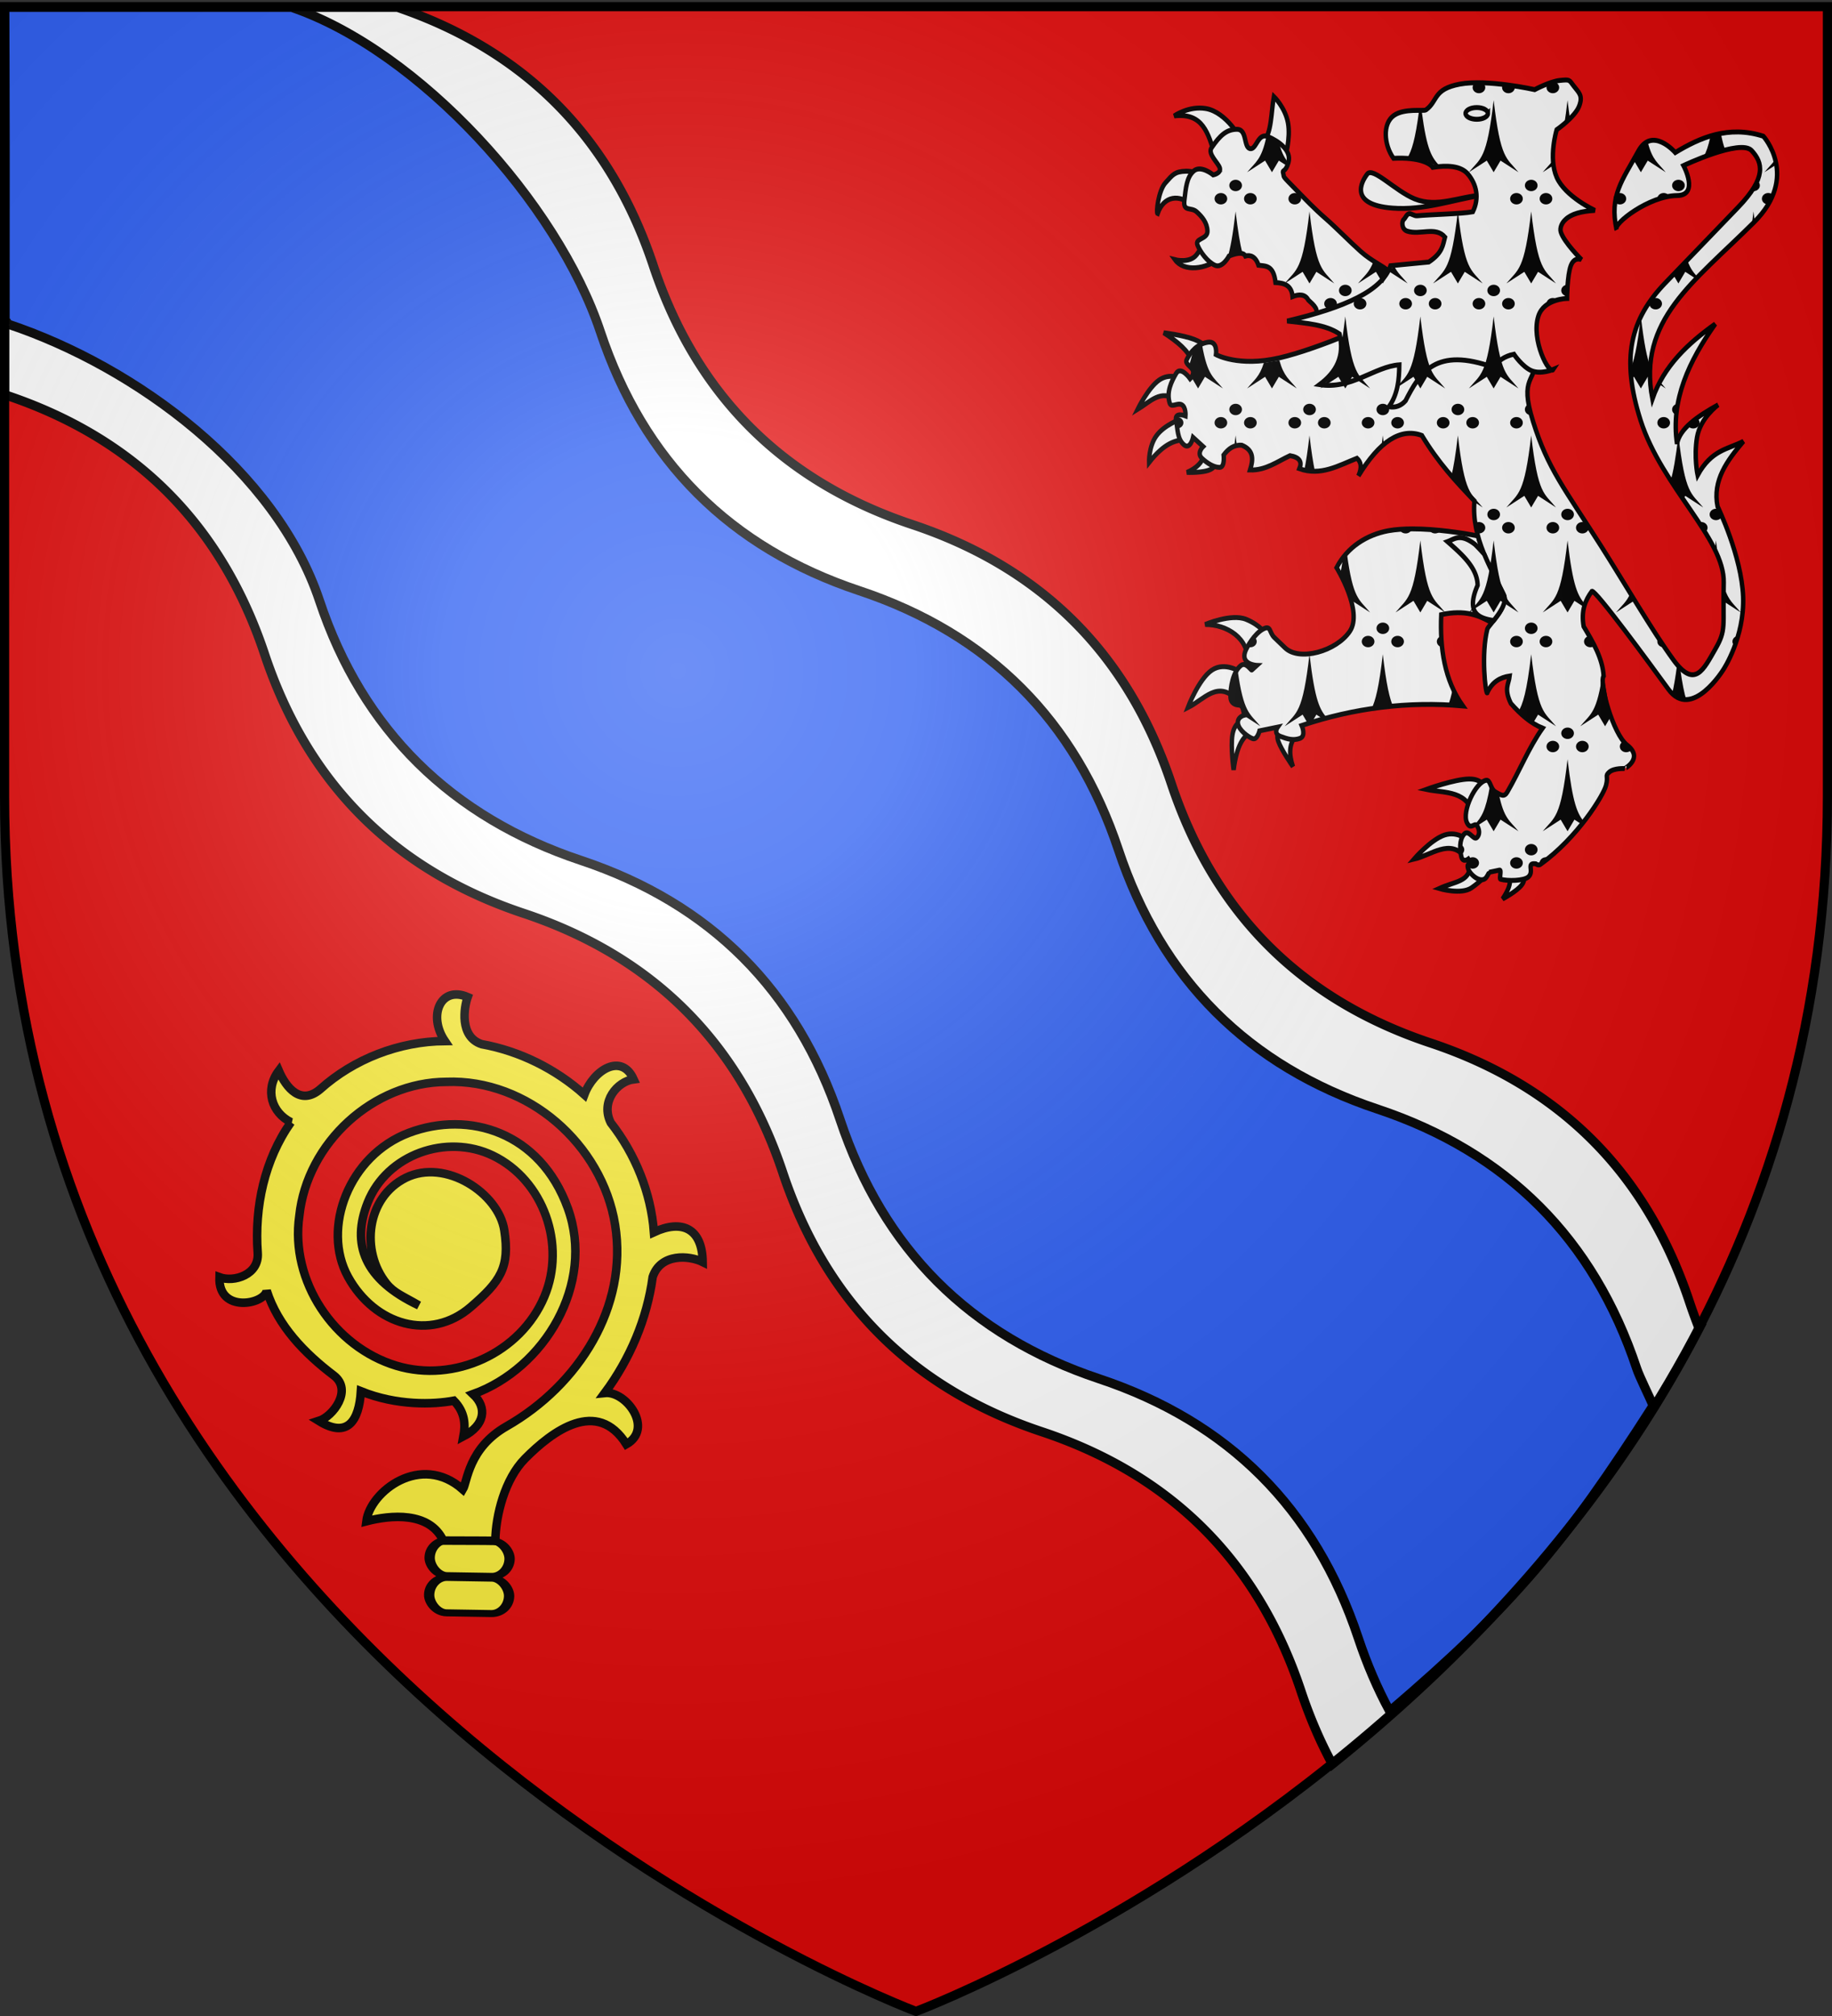 <svg xmlns="http://www.w3.org/2000/svg" xmlns:xlink="http://www.w3.org/1999/xlink" width="600" height="660" version="1.0"><rect width="100%" height="100%" fill="#333333" stroke="none"/><desc>Flag of Canton of Valais (Wallis)</desc><defs><g id="e"><path id="d" d="M0 0v1h.5z" transform="rotate(18 3.157 -.5)"/><use xlink:href="#d" width="810" height="540" transform="scale(-1 1)"/></g><g id="f"><use xlink:href="#e" width="810" height="540" transform="rotate(72)"/><use xlink:href="#e" width="810" height="540" transform="rotate(144)"/></g><radialGradient xlink:href="#a" id="z" cx="221.445" cy="226.331" r="300" fx="221.445" fy="226.331" gradientTransform="matrix(1.353 0 0 1.349 -77.63 -85.747)" gradientUnits="userSpaceOnUse"/><linearGradient id="a"><stop offset="0" style="stop-color:white;stop-opacity:.314"/><stop offset=".19" style="stop-color:white;stop-opacity:.251"/><stop offset=".6" style="stop-color:#6b6b6b;stop-opacity:.125"/><stop offset="1" style="stop-color:black;stop-opacity:.125"/></linearGradient></defs><g style="display:inline"><path d="M300 658.5s298.5-112.32 298.5-397.772V2.176H1.5v258.552C1.5 546.18 300 658.5 300 658.5" style="fill:#e20909;fill-opacity:1;fill-rule:evenodd;stroke:none"/><g style="display:inline"><path d="M0 0h600v660H0z" style="fill:none;stroke:none"/></g><g style="display:inline"><g style="display:inline"><path d="M1.5 1.002v127.477l.297.1c42.435 14.148 70.713 42.426 84.861 84.852 14.139 42.426 42.426 70.713 84.852 84.852 42.426 14.148 70.704 42.426 84.852 84.86 14.139 42.427 42.426 70.704 84.852 84.853 42.426 14.139 70.713 42.426 84.853 84.852q4.284 12.856 10.301 23.98c43.562-34.951 88.598-81.995 120.116-142.653a162 162 0 0 1-3.14-8.604c-14.139-42.427-42.426-70.713-84.852-84.861-42.426-14.139-70.713-42.426-84.853-84.852-14.147-42.426-42.426-70.704-84.852-84.852-42.426-14.139-70.713-42.426-84.852-84.852-14.023-42.05-41.93-70.212-83.732-84.474H1.5v-.678" style="fill:#fff;fill-opacity:1;stroke:#000;stroke-width:3" transform="translate(0 .728)"/></g></g><g style="display:inline"><g style="display:inline"><path d="M1.5 1.002s.294 10.473.18 103.896c0 0 .515-1.042.771.416 42.435 14.148 88.044 48.203 102.192 90.629 14.139 42.426 43.216 70.87 85.642 85.01 42.426 14.148 70.704 42.426 84.852 84.86 14.139 42.427 42.426 70.704 84.852 84.853 42.426 14.139 70.713 42.426 84.853 84.852q4.285 12.856 10.3 23.98c40.737-34.785 57.548-55.173 86.265-100.035-1.114-2.801-4.414-9.293-5.393-12.229q-21.211-63.64-84.852-84.861c-42.426-14.139-70.713-42.426-84.853-84.852-14.147-42.426-42.426-70.704-84.852-84.852-42.426-14.139-70.713-42.426-84.852-84.852-14.023-42.05-59.26-91.875-101.063-106.137H1.5v-.678" style="fill:#2b5df2;fill-opacity:1;stroke:#000;stroke-width:3" transform="translate(0 .728)"/></g></g><g style="display:inline"><g style="display:inline"><g style="fill:#fff"><path d="M63.415 130.965c-10.009 7.545-24.988 8.849-30.912 1.406 0 0 10.062 2.355 14.613-3.092 6.175-7.391 6.4-10.884 7.306-9.273zM44.305 99.21c-8.763-6.845-19.332-6.062-23.605 5.059-1.132-.425.478-13.93 5.34-18.828 4.998-5.038 6.322-6.815 13.77-7.026 7.446-.21 16.86 4.215 16.86 4.215zM59.48 68.298c-4.595-12.573-7.769-25.738-27.54-23.605 0 0 9.869-6.229 21.358-4.496 14.197 2.14 24.64 19.381 23.886 19.67zM92.078 60.71c5.989-5.72 5.351-18.067 7.307-27.82 0 0 7.658 6.674 9.555 16.018s-1.968 21.358-1.968 21.358z" style="fill:#fff;fill-opacity:1;fill-rule:evenodd;stroke:#000;stroke-width:3;stroke-linecap:butt;stroke-linejoin:miter;stroke-miterlimit:4;stroke-opacity:1;stroke-dasharray:none;display:inline" transform="matrix(.484 0 0 .537 369.105 13.947)"/><path d="m136.76 171.713-9.835-4.848c3.567-3.799-.505-6.834-4.216-9.905-2.202-3.65-6.235-3.686-10.678-2.108-.64-6.972-5.698-8.264-11.522-8.571-1.298-10.633-6.61-10.024-11.522-10.538-1.979-5.43-5.563-6.455-8.852-5.62-1.083-1.963-4.041-2.52-11.1 0 0 0-4.496 7.727-9.555 5.62s-9.976-8.15-11.802-12.365c-1.827-4.215 6.885-3.372 6.744-8.43-.14-5.059-3.513-8.712-7.306-11.803s-9.274.28-8.29-7.026c.983-7.306 1.44-13.98 6.322-17.844 4.883-3.864 13.208 2.388 13.208 2.388s5.445-.983 4.444-4.18-8.448-8.606-5.568-12.4c5.761-7.587 10.117-11.17 17.142-11.24 7.026-.07 4.426 10.889 8.852 11.802S88.46 54.6 95.451 57.34s16.1 8.217 13.77 15.737c-1.981 6.388-4.326 4.169-3.556 6.447 1.076 3.184-1.918.37 9.457 10.835 4.833 4.447 11.5 10.771 19.128 16.76s16.383 14.194 23.916 20.225c7.533 6.03 14.686 8.482 19.676 12.517 4.99 4.034 8.096 6.561 8.096 6.561z" style="fill:#fff;fill-opacity:1;fill-rule:evenodd;stroke:#000;stroke-width:3;stroke-linecap:butt;stroke-linejoin:miter;stroke-miterlimit:4;stroke-opacity:1;stroke-dasharray:none;display:inline" transform="matrix(.484 0 0 .537 369.105 13.947)"/><path d="M81.689 378.002c1.088-14.822-14.085-23.326-28.813-23.249 0 0 17.586-6.805 27.62-3.18 10.035 3.627 13.712 9.34 13.712 9.34zM74.138 400.258c-13.07-11.426-21.685.105-32.986 5.166 0 0 7.352-17.436 16.294-22.851s19.474 1.192 19.474 1.192zM84.073 420.328c-5.28 2.459-9.801 7.955-11.922 23.05 0 0-2.186-14.01-.795-21.46 1.39-7.452 6.359-8.347 6.359-8.347zM114.277 422.712c-4.496 4.583-4.907 10.917-1.987 18.679 0 0-7.948-10.234-9.935-15.5-1.987-5.265 1.987-5.563 1.987-5.563z" style="fill:#fff;fill-opacity:1;fill-rule:evenodd;stroke:#000;stroke-width:3;stroke-linecap:butt;stroke-linejoin:miter;stroke-miterlimit:4;stroke-opacity:1;stroke-dasharray:none;display:inline" transform="matrix(.484 0 0 .537 369.105 13.947)"/><path d="M193.118 296.464c-5.848 0-11.483.341-16.462 1.158-14.355 2.479-27.45 9.74-34.833 22.47 0 0 18.115 26.553 8.982 38.778s-34.157 18.494-43.847 10.108l-7.292-6.322c-3.565-3.084-2.11-7.848-7.73-5.038S81.12 368.342 79.98 371.232c-3.173 8.036 7.887 8.45 7.887 8.45l-3.38 2.785c-.32.72-3.883-5.116-7.292-2.785-5.416 3.703-7.308 13.206-7.167 19.247.14 6.042 7.73 4.914 7.73 4.914l1.69 6.166s-4.943.995-4.381 5.07c.562 4.074 6.927 8.28 9.983 9.263s4.632-4.757 4.632-4.757l12.237-2.253s-3.102 3.916 1.815 5.602c4.918 1.686 8.747 2.688 13.208 1.283 4.46-1.405 1.283-7.887 1.283-7.887 35.303-10.691 72.27-14.89 109.038-11.924-12.449-15.81-15.61-34.98-14.616-55.645 16.252-3.176 25.67.468 34.27 4.945 4.147-4.593 10.694-11.947 8.044-17.026-5.135-9.839-13.337-22.11-17.495-35.96-10.885-1.823-28.433-4.26-44.348-4.256z" style="fill:#fff;fill-opacity:1;fill-rule:evenodd;stroke:#000;stroke-width:3;stroke-linecap:butt;stroke-linejoin:miter;stroke-miterlimit:4;stroke-opacity:1;stroke-dasharray:none;display:inline" transform="matrix(.484 0 0 .537 369.105 13.947)"/><path d="M44.133 194.395c-2.452-6.44-9.972-12.1-19.275-17.487 0 0 12.866 1.391 20.467 3.974s9.935 6.359 9.935 6.359zM33.402 218.041c-10.233-7.085-17.934 1.024-26.23 5.564 0 0 7.164-13.166 14.516-17.836s14.894-.843 14.894-.843zM40.357 242.085c-7.213.069-14.89 1.814-25.435 13.91 0 0-.347-9.688 4.968-16.295 5.316-6.607 16.294-10.134 16.294-10.134zM51.88 251.647c-.563 3.908-4.917 7.956-11.386 10.39 0 0 11.487.422 16.157-1.87 4.67-2.29 3.577-5.96 3.577-5.96zM256.156 506.568c3.506 2.248 5.008 5.9-1.987 15.499 0 0 9.836-4.67 13.115-8.743s0-7.551 0-7.551zM232.31 501.401c-.442 10.31-10.165 9.82-21.062 14.307 0 0 14.803 3.974 21.858-.397s10.333-8.346 10.333-8.346zM228.337 496.235c-9.748-10.989-22.514-.846-34.178 1.59 0 0 11.425-11.923 20.665-14.705s16.295 3.577 16.295 3.577zM235.093 472.787c-3.935-17.375-19.707-15.023-32.589-17.487 0 0 19.077-6.259 29.012-6.358 9.935-.1 10.73 5.961 10.73 5.961z" style="fill:#fff;fill-opacity:1;fill-rule:evenodd;stroke:#000;stroke-width:3;stroke-linecap:butt;stroke-linejoin:miter;stroke-miterlimit:4;stroke-opacity:1;stroke-dasharray:none;display:inline" transform="matrix(.484 0 0 .537 369.105 13.947)"/><path d="M172.3 169.158s-41.53 17.288-69.15 23.05-42.922-1.986-42.922-1.986 1.391-8.545-5.564-7.551-11.724 5.762-14.307 10.73c-1.291 2.484 3.08 3.974 4.198 6.433 1.118 2.46-1.813 5.092-1.813 5.092s-6.359-8.147-9.538-3.18c-3.18 4.969-6.558 11.129-4.372 17.885 1.093 3.378 5.166-.298 8.172 1.142 3.005 1.44 2.558 6.806 2.558 6.806s-7.55-2.683-6.358 2.782.794 11.128 5.166 14.705 6.359-4.372 6.359-4.372l6.756 5.564s-4.57 3.974-.795 7.153c3.776 3.18 8.147 5.564 11.923 5.564s2.782-7.55 2.782-7.55c3.184-3.833 7.023-6.355 12.32-5.962 8.31 3.097 7.727 8.863 5.563 15.102 10.604.277 18.371-5.12 27.025-8.743 6.534.994 8.3 3.776 6.359 7.948 14.48 4.624 26.479-1.924 38.947-6.359 2.67 2.174 3.608 5.386.993 10.73q21.461-31.792 42.922-24.64c11.376 16.941 22.633 27.68 35.569 39.941-2.213 22.61 12.234 42.597 19.87 57.229 3.687 7.064-10.485 18.622-11.127 20.864-4.346 15.183-1.202 39.302-.136 38.947 3.378-6.845 8.874-9.457 15.238-10.333-.603 4.913-4.065 7.682.795 16.692 6.496 6.677 13.47 12.16 21.46 15.102-9.36 11.923-15.49 26.009-23.845 38.947-2.186 3.386-4.371 1.789-7.948 0s-3.406-7.59-6.359-7.153c-7.155 1.06-16.593 18.996-13.038 25.764 2.628 5.004 5.194-.392 6.864 1.91s2.047 5.474-.185 7.298c-2.232 1.825-5.563-5.543-8.743-1.967s-2.72 9.396-1.726 13.464c.994 4.069 4.717 1.546 4.717 1.546l1.59 2.46c-1.48.948-2.44.532-1.819 3.034.942 3.795 9.179 10.21 12.609 5.45 1.32-1.834 1.725-2.896 1.778-2.887l6.956-1.33c1.629-.312-.343 5.311.72 5.581 4.767 1.213 15.957 1.061 18.935-1.501 4.074-3.504-1.879-8.663 4.874-7.904 0 0 1.75 1.253 3.142.352 25.23-16.328 42.656-42.13 44.4-48.091 1.771-6.056-.994-5.564 2.186-8.147s10.531-2.186 10.531-2.186c-.046-.015 12.952-6.319 1.59-14.307-9.61-6.756-19.112-38.197-15.897-42.127-.751-10.75-7.057-20.49-13.512-30.203-1.87-9.637 1.118-16.035 5.564-21.461 2.542-.915 39.189 44.17 51.664 59.613 15.866 19.64 37.358-11.923 37.358-11.923s14.307-19.473 13.313-44.312-17.288-55.043-17.288-55.043c-3.557-15.929 6.474-27.976 17.487-39.742-10.513 4.913-21.462 5.016-30.999 20.666 0 0-2.583-11.128-.397-23.05s14.307-19.871 14.307-19.871c-14.232 7.122-26.182 14.624-27.82 23.845-4.43-26.86 8.163-50.476 25.833-73.125-18.4 11.853-34.634 25.44-42.524 45.703-10.064-47.993 27.462-70.726 68.753-107.7 30.991-27.751 6.36-52.46 6.36-52.46-23.677-6.906-43.306 1.05-59.614 9.936 0 0-15.62-16.294-25.037-.795-10.922 17.974-19.657 27.087-14.705 47.69-2.554-3.405 22.026-20.509 40.935-20.666 15.222-.126 4.371-18.281 4.371-18.281s38.55-16.493 46.1-9.14c7.552 7.352 10.239 16.446-9.14 34.575l-49.28 46.1c-23.767 22.234-30.136 45.862-16.691 83.856 14.324 40.48 56.904 72.086 56.234 98.957-.67 26.872 1.95 28.513-5.762 40.537-7.713 12.025-13.74 24.442-28.217 6.558-14.477-17.885-33.651-47.705-49.081-69.549-25.008-35.401-36.016-47.243-45.902-75.708s2.384-23.448 1.987-40.14c-.398-16.691-3.577-26.627-3.577-26.627zM240.175 93.028c-19.938 2.844-38.988 9.392-60.7 7.868-29.46-2.067-20.885-16.156-16.861-20.795 3.834-4.42 18.956 10.362 32.036 15.175 15.176 5.585 30.352-1.492 45.525-2.248z" style="fill:#fff;fill-opacity:1;fill-rule:evenodd;stroke:#000;stroke-width:3;stroke-linecap:butt;stroke-linejoin:miter;stroke-miterlimit:4;stroke-opacity:1;stroke-dasharray:none;display:inline" transform="matrix(.484 0 0 .537 369.105 13.947)"/><path d="M230.62 80.101c-4.788-5.09-14.195-5.348-23.746-4.075-1.6-2.182-8.601-6.27-26.556-5.48-6.471-8.206-7.557-21.16.281-26.134 7.171-4.552 20.207-2.446 21.639-3.372 8.389-5.426 4.636-12.646 23.043-15.737 18.407-3.092 50.583 3.372 50.583 3.372s10.538-5.058 17.142-5.62 6.042-.563 9.274 3.372 6.534 5.69 3.653 12.365-15.175 14.331-15.175 14.331-5.76 17.072 0 28.945c5.761 11.873 25.854 20.234 25.854 20.234-9.091.479-16.102 2.146-19.952 5.62-2.155 1.686-4.018 4.934-3.092 7.587 2.189 6.27 14.051 16.862 14.051 16.862s-4.847-2.249-7.306 3.653c-2.46 5.901-2.53 19.952-2.53 19.952s-15.596.2-19.39 10.679c-5.252 14.508 7.454 36.402 10.117 32.598 0 0-8.29 3.161-14.613.843s-12.084-10.117-12.084-10.117c-6.07 1.101-11.148 4.065-13.488 8.15-39.76-13.063-50.152 3.242-59.857 20.233-3.014 3.05-6.729 4.35-11.241 3.653 6.01-7.607 6.936-16.485 7.025-25.572-16.705 1.055-32.193 15.159-53.955 12.083 11.265-7.596 17.183-17.331 13.489-30.912-9.257-5.677-22.539-6.525-35.408-7.868 39.44-8.394 64.137-18.398 69.973-33.722l25.854-2.248c9.311-5.573 9.567-10.323 10.96-15.175-6.32-6.703-16.72-1.117-25.573-3.654-3.732-1.069-3.984-5.9-2.211-7.221.886-.661 1.861-3.066 3.382-3.387 1.521-.32 3.589 1.443 5.535 1.249 7.253-.723 30.28-1.158 37.695-2.443 4.536-8.308 2.63-16.663-3.373-23.044z" style="fill:#fff;fill-opacity:1;fill-rule:evenodd;stroke:#000;stroke-width:3;stroke-linecap:butt;stroke-linejoin:miter;stroke-miterlimit:4;stroke-opacity:1;stroke-dasharray:none;display:inline" transform="matrix(.484 0 0 .537 369.105 13.947)"/><path d="M244.233 43.176c.003 1.977-3.378 3.58-7.55 3.58-4.173 0-7.555-1.603-7.552-3.58-.003-1.976 3.38-3.579 7.551-3.579 4.173 0 7.554 1.603 7.551 3.58z" style="fill:#fff;fill-opacity:1;fill-rule:evenodd;stroke:#000;stroke-width:3;stroke-linecap:butt;stroke-linejoin:miter;stroke-miterlimit:4;stroke-opacity:1;stroke-dasharray:none;display:inline" transform="matrix(.484 0 0 .537 369.105 13.947)"/><path d="M225.385 301.816c-3.34-.06-5.744 1.498-8.513 2.41 10.127 8.03 20.216 16.071 20.375 26.633-7.917 16.534.195 20.045 10.89 21.47 4.078-4.599 9.224-11.05 6.824-15.649-3.693-7.075-8.953-15.423-13.176-24.693a104 104 0 0 0-6.26-6.04c-4.374-3.06-7.542-4.086-10.14-4.131z" style="fill:#fff;fill-opacity:1;fill-rule:evenodd;stroke:#000;stroke-width:3;stroke-linecap:butt;stroke-linejoin:miter;stroke-miterlimit:4;stroke-opacity:1;stroke-dasharray:none" transform="matrix(.484 0 0 .537 369.105 13.947)"/></g><path d="m310.106 404.918-7.197 5.179c2.581-3.499 5.033-6.598 7.372-9.486z" style="fill:#000;fill-opacity:1;fill-rule:nonzero;stroke:none" transform="matrix(-.151 0 0 .136 446.245 .617)"/><path d="M368.706 324.161c10.895 56.116 22.848 60.388 41.846 85.936l-38.91-28-14.911 28-14.91-28-19.528 14.051-3.171-6.475c8.745-11.273 15.802-23.25 22.302-50.228z" style="fill:#000;fill-opacity:1;fill-rule:nonzero;stroke:none" transform="matrix(-.151 0 0 .136 470.447 .617)"/><path d="M359.624 262.813c8.026 67.88 15.706 95.547 25.513 113.252l-13.495 6.032H341.82l-22.392 16.113-5.295-2.318c17.316-21.17 28.203-35.84 39.73-133.304z" style="fill:#000;fill-opacity:1;fill-rule:nonzero;stroke:none" transform="matrix(-.151 0 0 .136 519.044 .617)"/><path d="M105 13.75c0 7.594-6.156 13.75-13.75 13.75S77.5 21.344 77.5 13.75c10.222-7.263 10.13-6.59 23.982-9.186A13.7 13.7 0 0 1 105 13.75" style="fill:#000;fill-opacity:1;fill-rule:nonzero;stroke:none" transform="matrix(-.151 0 0 .136 507.809 26.782)"/><path d="M105 13.75c0 7.594-6.156 13.75-13.75 13.75S77.5 21.344 77.5 13.75 83.656 0 91.25 0 105 6.156 105 13.75" style="fill:#000;fill-opacity:1;fill-rule:nonzero;stroke:none" transform="matrix(-.151 0 0 .136 498.149 26.782)"/><path d="M356.73 236.74c14.981 143.292 27.786 138.345 53.822 173.357l-38.91-28-14.911 28-14.91-28-38.912 28c25.872-35.074 38.841-30.065 53.822-173.357" style="fill:#000;fill-opacity:1;fill-rule:nonzero;stroke:none" transform="matrix(-.151 0 0 .136 543.055 .617)"/><path d="M105 13.75c0 7.594-6.156 13.75-13.75 13.75S77.5 21.344 77.5 13.75 83.656 0 91.25 0 105 6.156 105 13.75" style="fill:#000;fill-opacity:1;fill-rule:nonzero;stroke:none" transform="matrix(-.151 0 0 .136 522.351 26.782)"/><path d="M351.26 283.284c1.812-13.5 3.626-28.898 5.47-46.544 2.33 22.28 4.607 40.975 6.889 56.795m25.511 89.079c6.124 9.177 13.097 16.287 21.422 27.483l-23.266-16.742" style="fill:#000;fill-opacity:1;fill-rule:nonzero;stroke:none" transform="matrix(-.151 0 0 .136 567.257 .617)"/><path d="m371.642 382.097-14.911 28-14.91-28-38.912 28c16.931-22.953 28.336-28.74 38.396-70.157 16.374 7.181 20.735 27.544 30.337 42.157" style="fill:#000;fill-opacity:1;fill-rule:nonzero;stroke:none" transform="matrix(-.151 0 0 .136 591.267 .617)"/><path d="M368.924 325.273c4.307 21.886 8.785 35.765 13.803 46.138l-46.875-12.644c3.399-9.73 6.586-22.14 9.698-38.937z" style="fill:#000;fill-opacity:1;fill-rule:nonzero;stroke:none" transform="matrix(-.151 0 0 .136 615.854 .617)"/><path d="M389.086 382.547c6.134 9.21 13.12 16.327 21.466 27.55l-25.541-18.38z" style="fill:#000;fill-opacity:1;fill-rule:nonzero;stroke:none" transform="matrix(-.151 0 0 .136 639.864 .617)"/><path d="M105 13.75c0 7.594-6.156 13.75-13.75 13.75S77.5 21.344 77.5 13.75 83.656 0 91.25 0 105 6.156 105 13.75" style="fill:#000;fill-opacity:1;fill-rule:nonzero;stroke:none" transform="matrix(-.151 0 0 .136 418.463 58.848)"/><path d="M105 13.75c0 7.594-6.156 13.75-13.75 13.75S77.5 21.344 77.5 13.75 83.656 0 91.25 0 105 6.156 105 13.75" style="fill:#000;fill-opacity:1;fill-rule:nonzero;stroke:none" transform="matrix(-.151 0 0 .136 423.293 63.19)"/><path d="M105 13.75c0 7.594-6.156 13.75-13.75 13.75S77.5 21.344 77.5 13.75 83.656 0 91.25 0 105 6.156 105 13.75" style="fill:#000;fill-opacity:1;fill-rule:nonzero;stroke:none" transform="matrix(-.151 0 0 .136 413.633 63.19)"/><path d="M356.73 236.74c5.942 56.829 11.541 90.342 17.759 112.278-16.184-20.04-21.566-8.41-32.349-12.615 4.997-21.732 9.686-52.75 14.59-99.663" style="fill:#000;fill-opacity:1;fill-rule:nonzero;stroke:none" transform="matrix(-.151 0 0 .136 458.538 37.025)"/><path d="M105 13.75c0 7.594-6.156 13.75-13.75 13.75S77.5 21.344 77.5 13.75 83.656 0 91.25 0 105 6.156 105 13.75" style="fill:#000;fill-opacity:1;fill-rule:nonzero;stroke:none" transform="matrix(-.151 0 0 .136 437.835 63.19)"/><path d="M356.73 236.74c14.981 143.292 27.786 138.345 53.822 173.357l-38.91-28-14.911 28-14.91-28-38.912 28c25.872-35.074 38.841-30.065 53.822-173.357" style="fill:#000;fill-opacity:1;fill-rule:nonzero;stroke:none" transform="matrix(-.151 0 0 .136 482.74 37.025)"/><path d="M377.389 358.314c8.799 25.549 19.032 32.78 33.163 51.783l-38.91-28-14.911 28-14.91-28-38.912 28c12.074-16.368 21.338-24.007 29.307-42.062 14.422 18.737 18.833 8.023 45.173-9.721" style="fill:#000;fill-opacity:1;fill-rule:nonzero;stroke:none" transform="matrix(-.151 0 0 .136 506.751 37.025)"/><path d="M356.73 236.74c14.981 143.292 27.786 138.345 53.822 173.357l-38.91-28-14.911 28-14.91-28-38.912 28c25.872-35.074 38.841-30.065 53.822-173.357" style="fill:#000;fill-opacity:1;fill-rule:nonzero;stroke:none" transform="matrix(-.151 0 0 .136 531.338 37.025)"/><path d="M105 13.75c0 7.594-6.156 13.75-13.75 13.75S77.5 21.344 77.5 13.75 83.656 0 91.25 0 105 6.156 105 13.75" style="fill:#000;fill-opacity:1;fill-rule:nonzero;stroke:none" transform="matrix(-.151 0 0 .136 515.272 58.848)"/><path d="M105 13.75c0 7.594-6.156 13.75-13.75 13.75S77.5 21.344 77.5 13.75 83.656 0 91.25 0 105 6.156 105 13.75" style="fill:#000;fill-opacity:1;fill-rule:nonzero;stroke:none" transform="matrix(-.151 0 0 .136 520.102 63.19)"/><path d="M105 13.75c0 7.594-6.156 13.75-13.75 13.75S77.5 21.344 77.5 13.75 83.656 0 91.25 0 105 6.156 105 13.75" style="fill:#000;fill-opacity:1;fill-rule:nonzero;stroke:none" transform="matrix(-.151 0 0 .136 510.442 63.19)"/><path d="M356.73 236.74c14.981 143.292 27.786 138.345 53.822 173.357l-38.91-28-14.911 28-14.91-28-38.912 28c25.872-35.074 38.841-30.065 53.822-173.357" style="fill:#000;fill-opacity:1;fill-rule:nonzero;stroke:none" transform="matrix(-.151 0 0 .136 555.348 37.025)"/><path d="M105 13.75c0 7.594-6.156 13.75-13.75 13.75S77.5 21.344 77.5 13.75 83.656 0 91.25 0 105 6.156 105 13.75" style="fill:#000;fill-opacity:1;fill-rule:nonzero;stroke:none" transform="matrix(-.151 0 0 .136 544.305 63.19)"/><path d="M105 13.75c0 7.594-6.156 13.75-13.75 13.75S77.5 21.344 77.5 13.75 83.656 0 91.25 0 105 6.156 105 13.75" style="fill:#000;fill-opacity:1;fill-rule:nonzero;stroke:none" transform="matrix(-.151 0 0 .136 563.485 58.848)"/><path d="M105 13.75 79.396 6.777A13.74 13.74 0 0 1 91.25 0C98.844 0 105 6.156 105 13.75" style="fill:#000;fill-opacity:1;fill-rule:nonzero;stroke:none" transform="matrix(-.151 0 0 .136 558.655 63.19)"/><path d="m368.147 388.658-11.416 21.439-14.91-28-25.13 18.083-3.017-3.727c9.25-11.3 16.673-20.549 23.323-41.094z" style="fill:#000;fill-opacity:1;fill-rule:nonzero;stroke:none" transform="matrix(-.151 0 0 .136 603.56 37.025)"/><path d="M96.433 26.49a13.7 13.7 0 0 1-5.183 1.01c-7.594 0-13.75-6.156-13.75-13.75 0-4.375 2.043-8.272 5.227-10.79z" style="fill:#000;fill-opacity:1;fill-rule:nonzero;stroke:none" transform="matrix(-.151 0 0 .136 588.071 58.848)"/><path d="M105 13.75c0 7.594-6.156 13.75-13.75 13.75-4.095-1.007-10.62-12.715-10.311-22.846A13.72 13.72 0 0 1 91.25 0C98.844 0 105 6.156 105 13.75" style="fill:#000;fill-opacity:1;fill-rule:nonzero;stroke:none" transform="matrix(-.151 0 0 .136 592.901 63.19)"/><path d="M356.73 236.74a1846 1846 0 0 0 3.652 32.372l-6.47-6.942c.934-7.916 1.872-16.377 2.819-25.43" style="fill:#000;fill-opacity:1;fill-rule:nonzero;stroke:none" transform="matrix(-.151 0 0 .136 628.147 37.025)"/><path d="M367.302 316.605c3.163 17.76 6.394 30.816 9.844 40.997-4.931 7.846-10.45 15.632-5.504 24.495l-14.911 28-14.91-28-38.912 28c20.716-28.084 33.16-30.47 44.987-103.865z" style="fill:#000;fill-opacity:1;fill-rule:nonzero;stroke:none" transform="matrix(-.151 0 0 .136 446.245 71.396)"/><path d="M374.41 348.741c9.48 33.616 20.389 40.172 36.142 61.356l-38.91-28-14.911 28-14.91-28-38.912 28c16.552-22.439 27.823-28.472 37.718-67.428z" style="fill:#000;fill-opacity:1;fill-rule:nonzero;stroke:none" transform="matrix(-.151 0 0 .136 470.447 71.396)"/><path d="M105 13.75c0 7.594-6.156 13.75-13.75 13.75S77.5 21.344 77.5 13.75 83.656 0 91.25 0 105 6.156 105 13.75" style="fill:#000;fill-opacity:1;fill-rule:nonzero;stroke:none" transform="matrix(-.151 0 0 .136 454.382 93.219)"/><path d="M105 13.75c0 7.594-6.156 13.75-13.75 13.75S77.5 21.344 77.5 13.75 83.656 0 91.25 0 105 6.156 105 13.75" style="fill:#000;fill-opacity:1;fill-rule:nonzero;stroke:none" transform="matrix(-.151 0 0 .136 459.212 97.561)"/><path d="M105 13.75c0 7.594-6.156 13.75-13.75 13.75S77.5 21.344 77.5 13.75 83.656 0 91.25 0 105 6.156 105 13.75" style="fill:#000;fill-opacity:1;fill-rule:nonzero;stroke:none" transform="matrix(-.151 0 0 .136 449.552 97.561)"/><path d="M356.73 236.74c14.981 143.292 27.786 138.345 53.822 173.357l-38.91-28-14.911 28-14.91-28-38.912 28c25.872-35.074 38.841-30.065 53.822-173.357" style="fill:#000;fill-opacity:1;fill-rule:nonzero;stroke:none" transform="matrix(-.151 0 0 .136 494.458 71.396)"/><path d="M105 13.75c0 7.594-6.156 13.75-13.75 13.75S77.5 21.344 77.5 13.75 83.656 0 91.25 0 105 6.156 105 13.75" style="fill:#000;fill-opacity:1;fill-rule:nonzero;stroke:none" transform="matrix(-.151 0 0 .136 478.969 93.219)"/><path d="M105 13.75c0 7.594-6.156 13.75-13.75 13.75S77.5 21.344 77.5 13.75 83.656 0 91.25 0 105 6.156 105 13.75" style="fill:#000;fill-opacity:1;fill-rule:nonzero;stroke:none" transform="matrix(-.151 0 0 .136 483.799 97.561)"/><path d="M105 13.75c0 7.594-6.156 13.75-13.75 13.75S77.5 21.344 77.5 13.75 83.656 0 91.25 0 105 6.156 105 13.75" style="fill:#000;fill-opacity:1;fill-rule:nonzero;stroke:none" transform="matrix(-.151 0 0 .136 474.139 97.561)"/><path d="M356.73 236.74c14.981 143.292 27.786 138.345 53.822 173.357l-38.91-28-14.911 28-14.91-28-38.912 28c25.872-35.074 38.841-30.065 53.822-173.357" style="fill:#000;fill-opacity:1;fill-rule:nonzero;stroke:none" transform="matrix(-.151 0 0 .136 519.044 71.396)"/><path d="M105 13.75c0 7.594-6.156 13.75-13.75 13.75S77.5 21.344 77.5 13.75 83.656 0 91.25 0 105 6.156 105 13.75" style="fill:#000;fill-opacity:1;fill-rule:nonzero;stroke:none" transform="matrix(-.151 0 0 .136 502.979 93.219)"/><path d="M105 13.75c0 7.594-6.156 13.75-13.75 13.75S77.5 21.344 77.5 13.75 83.656 0 91.25 0 105 6.156 105 13.75" style="fill:#000;fill-opacity:1;fill-rule:nonzero;stroke:none" transform="matrix(-.151 0 0 .136 507.809 97.561)"/><path d="M105 13.75c0 7.594-6.156 13.75-13.75 13.75S77.5 21.344 77.5 13.75 83.656 0 91.25 0 105 6.156 105 13.75" style="fill:#000;fill-opacity:1;fill-rule:nonzero;stroke:none" transform="matrix(-.151 0 0 .136 498.149 97.561)"/><path d="M356.73 236.74c14.981 143.292 27.786 138.345 53.822 173.357l-38.91-28-14.911 28-14.91-28-38.912 28c25.872-35.074 38.841-30.065 53.822-173.357" style="fill:#000;fill-opacity:1;fill-rule:nonzero;stroke:none" transform="matrix(-.151 0 0 .136 543.055 71.396)"/><path d="M105 13.75c0 7.594-6.156 13.75-13.75 13.75V0C98.844 0 105 6.156 105 13.75" style="fill:#000;fill-opacity:1;fill-rule:nonzero;stroke:none" transform="matrix(-.151 0 0 .136 527.181 93.219)"/><path d="M105 13.75c0 1.5-.24 2.943-.684 4.294L79.96 5.901A13.73 13.73 0 0 1 91.25 0C98.844 0 105 6.156 105 13.75" style="fill:#000;fill-opacity:1;fill-rule:nonzero;stroke:none" transform="matrix(-.151 0 0 .136 522.351 97.561)"/><path d="M105 13.75c0 7.594-6.156 13.75-13.75 13.75S77.5 21.344 77.5 13.75 83.656 0 91.25 0 105 6.156 105 13.75" style="fill:#000;fill-opacity:1;fill-rule:nonzero;stroke:none" transform="matrix(-.151 0 0 .136 556.022 97.561)"/><path d="M335.967 358.435c7.456-21.507 13.899-56.029 20.764-121.695 8.04 76.91 15.454 111.115 24.624 131.714l-2.457 18.864-7.256-5.221-14.911 28-14.91-28-4.65 3.345m-18.241 13.127-16.02 11.528c4.662-6.321 8.905-11.34 12.817-16.16" style="fill:#000;fill-opacity:1;fill-rule:nonzero;stroke:none" transform="matrix(-.151 0 0 .136 591.267 71.396)"/><path d="M91.25 27.5c-7.594 0-13.75-6.156-13.75-13.75S83.656 0 91.25 0c4.238 1.549 5.663 24.796 0 27.5" style="fill:#000;fill-opacity:1;fill-rule:nonzero;stroke:none" transform="matrix(-.151 0 0 .136 399.282 136.528)"/><path d="M356.73 236.74c1.046 9.994 2.08 19.268 3.109 27.884l-5.999-1.847c.958-8.09 1.92-16.753 2.89-26.037" style="fill:#000;fill-opacity:1;fill-rule:nonzero;stroke:none" transform="matrix(-.151 0 0 .136 458.538 110.363)"/><path d="M105 13.75c0 7.594-6.156 13.75-13.75 13.75S77.5 21.344 77.5 13.75 83.656 0 91.25 0 105 6.156 105 13.75" style="fill:#000;fill-opacity:1;fill-rule:nonzero;stroke:none" transform="matrix(-.151 0 0 .136 418.463 132.185)"/><path d="M105 13.75c0 7.594-6.156 13.75-13.75 13.75S77.5 21.344 77.5 13.75 83.656 0 91.25 0 105 6.156 105 13.75" style="fill:#000;fill-opacity:1;fill-rule:nonzero;stroke:none" transform="matrix(-.151 0 0 .136 423.293 136.528)"/><path d="M105 13.75c0 7.594-6.156 13.75-13.75 13.75S77.5 21.344 77.5 13.75 83.656 0 91.25 0 105 6.156 105 13.75" style="fill:#000;fill-opacity:1;fill-rule:nonzero;stroke:none" transform="matrix(-.151 0 0 .136 413.633 136.528)"/><path d="M105 13.75c0 7.594-6.156 13.75-13.75 13.75S77.5 21.344 77.5 13.75 83.656 0 91.25 0 105 6.156 105 13.75" style="fill:#000;fill-opacity:1;fill-rule:nonzero;stroke:none" transform="matrix(-.151 0 0 .136 442.665 132.185)"/><path d="M105 13.75c0 7.594-6.156 13.75-13.75 13.75S77.5 21.344 77.5 13.75 83.656 0 91.25 0 105 6.156 105 13.75" style="fill:#000;fill-opacity:1;fill-rule:nonzero;stroke:none" transform="matrix(-.151 0 0 .136 447.495 136.528)"/><path d="M105 13.75c0 7.594-6.156 13.75-13.75 13.75S77.5 21.344 77.5 13.75 83.656 0 91.25 0 105 6.156 105 13.75" style="fill:#000;fill-opacity:1;fill-rule:nonzero;stroke:none" transform="matrix(-.151 0 0 .136 437.835 136.528)"/><path d="M356.73 236.74c3.886 37.16 7.625 64.352 11.486 84.856l-23.164.884c3.935-20.6 7.737-48.037 11.679-85.74" style="fill:#000;fill-opacity:1;fill-rule:nonzero;stroke:none" transform="matrix(-.151 0 0 .136 482.74 110.363)"/><path d="M105 13.75c0 7.594-6.156 13.75-13.75 13.75S77.5 21.344 77.5 13.75 83.656 0 91.25 0 105 6.156 105 13.75" style="fill:#000;fill-opacity:1;fill-rule:nonzero;stroke:none" transform="matrix(-.151 0 0 .136 466.675 132.185)"/><path d="M105 13.75c0 7.594-6.156 13.75-13.75 13.75S77.5 21.344 77.5 13.75 83.656 0 91.25 0 105 6.156 105 13.75" style="fill:#000;fill-opacity:1;fill-rule:nonzero;stroke:none" transform="matrix(-.151 0 0 .136 471.505 136.528)"/><path d="M105 13.75c0 7.594-6.156 13.75-13.75 13.75S77.5 21.344 77.5 13.75 83.656 0 91.25 0 105 6.156 105 13.75" style="fill:#000;fill-opacity:1;fill-rule:nonzero;stroke:none" transform="matrix(-.151 0 0 .136 461.845 136.528)"/><path d="M356.73 236.74a1895 1895 0 0 0 3.266 29.19l-5.886-5.45c.869-7.428 1.741-15.329 2.62-23.74" style="fill:#000;fill-opacity:1;fill-rule:nonzero;stroke:none" transform="matrix(-.151 0 0 .136 506.751 110.363)"/><path d="M105 13.75c0 7.594-6.156 13.75-13.75 13.75S77.5 21.344 77.5 13.75 83.656 0 91.25 0 105 6.156 105 13.75" style="fill:#000;fill-opacity:1;fill-rule:nonzero;stroke:none" transform="matrix(-.151 0 0 .136 491.262 132.185)"/><path d="M105 13.75c0 7.594-6.156 13.75-13.75 13.75S77.5 21.344 77.5 13.75 83.656 0 91.25 0 105 6.156 105 13.75" style="fill:#000;fill-opacity:1;fill-rule:nonzero;stroke:none" transform="matrix(-.151 0 0 .136 496.092 136.528)"/><path d="M105 13.75c0 7.594-6.156 13.75-13.75 13.75S77.5 21.344 77.5 13.75 83.656 0 91.25 0 105 6.156 105 13.75" style="fill:#000;fill-opacity:1;fill-rule:nonzero;stroke:none" transform="matrix(-.151 0 0 .136 486.432 136.528)"/><path d="M356.73 236.74c4.766 45.584 9.312 76.166 14.133 97.806-15.954 19.58-33.955 41.687-52.431 64.38l-15.523 11.17c25.872-35.073 38.841-30.064 53.822-173.356" style="fill:#000;fill-opacity:1;fill-rule:nonzero;stroke:none" transform="matrix(-.151 0 0 .136 531.338 110.363)"/><path d="M105 13.75c0 7.594-6.156 13.75-13.75 13.75l7.285-25.414A13.74 13.74 0 0 1 105 13.75" style="fill:#000;fill-opacity:1;fill-rule:nonzero;stroke:none" transform="matrix(-.151 0 0 .136 515.272 132.185)"/><path d="M105 13.75c0 7.594-6.156 13.75-13.75 13.75S77.5 21.344 77.5 13.75 83.656 0 91.25 0 105 6.156 105 13.75" style="fill:#000;fill-opacity:1;fill-rule:nonzero;stroke:none" transform="matrix(-.151 0 0 .136 510.442 136.528)"/><path d="M356.73 236.74c14.981 143.292 27.786 138.345 53.822 173.357l-38.91-28-14.911 28-14.91-28-38.912 28c25.872-35.074 38.841-30.065 53.822-173.357" style="fill:#000;fill-opacity:1;fill-rule:nonzero;stroke:none" transform="matrix(-.151 0 0 .136 555.348 110.363)"/><path d="M105 13.75c0 5.412-3.127 10.094-7.673 12.338C88.618 34.056 93.685 3.606 91.25 0 98.844 0 105 6.156 105 13.75" style="fill:#000;fill-opacity:1;fill-rule:nonzero;stroke:none" transform="matrix(-.151 0 0 .136 563.485 132.185)"/><path d="M103.273 20.427A13.75 13.75 0 0 1 91.25 27.5c-7.594 0-13.75-6.156-13.75-13.75 0-4.15 1.84-7.872 4.747-10.393 6.154-3.544 19.26 10.388 21.026 17.07" style="fill:#000;fill-opacity:1;fill-rule:nonzero;stroke:none" transform="matrix(-.151 0 0 .136 568.315 136.528)"/><path d="M105 13.75c0 7.594-6.156 13.75-13.75 13.75S77.5 21.344 77.5 13.75 83.656 0 91.25 0 105 6.156 105 13.75" style="fill:#000;fill-opacity:1;fill-rule:nonzero;stroke:none" transform="matrix(-.151 0 0 .136 558.655 136.528)"/><path d="M356.73 236.74c5.747 54.959 11.172 88.11 17.147 110.074l-26.596 45.537-5.46-10.254-38.912 28c25.872-35.074 38.841-30.065 53.822-173.357" style="fill:#000;fill-opacity:1;fill-rule:nonzero;stroke:none" transform="matrix(-.151 0 0 .136 603.56 110.363)"/><path d="M361.412 277.32c2.174 16.887 4.336 30.964 6.535 42.84l-23.837 66.237-2.29-4.3-38.91 28c23.877-32.37 36.764-30.599 50.386-142.778z" style="fill:#000;fill-opacity:1;fill-rule:nonzero;stroke:none" transform="matrix(-.151 0 0 .136 494.458 144.733)"/><path d="M103.66 19.677c-2.213 4.627-6.938 7.823-12.41 7.823-4.241 0-8.034-1.92-10.556-4.939z" style="fill:#000;fill-opacity:1;fill-rule:nonzero;stroke:none" transform="matrix(-.151 0 0 .136 483.799 170.899)"/><path d="M104.312 18.055C102.506 23.541 97.34 27.5 91.25 27.5c-6.005 0-11.11-3.85-12.984-9.215z" style="fill:#000;fill-opacity:1;fill-rule:nonzero;stroke:none" transform="matrix(-.151 0 0 .136 474.139 170.899)"/><path d="M356.73 236.74c14.981 143.292 27.786 138.345 53.822 173.357l-38.91-28-14.911 28-14.91-28-38.912 28c25.872-35.074 38.841-30.065 53.822-173.357" style="fill:#000;fill-opacity:1;fill-rule:nonzero;stroke:none" transform="matrix(-.151 0 0 .136 519.044 144.733)"/><path d="M105 13.75c0 7.594-6.156 13.75-13.75 13.75S77.5 21.344 77.5 13.75 83.656 0 91.25 0 105 6.156 105 13.75" style="fill:#000;fill-opacity:1;fill-rule:nonzero;stroke:none" transform="matrix(-.151 0 0 .136 502.979 166.556)"/><path d="M105 13.75c0 7.594-6.156 13.75-13.75 13.75S77.5 21.344 77.5 13.75 83.656 0 91.25 0 105 6.156 105 13.75" style="fill:#000;fill-opacity:1;fill-rule:nonzero;stroke:none" transform="matrix(-.151 0 0 .136 507.809 170.899)"/><path d="M91.25 27.5c-7.594 0-13.75-6.156-13.75-13.75S83.656 0 91.25 0c3.428 0 6.562 1.254 8.97 3.329 2.965 9.22-4.994 21.315-8.97 24.171" style="fill:#000;fill-opacity:1;fill-rule:nonzero;stroke:none" transform="matrix(-.151 0 0 .136 498.149 170.899)"/><path d="M356.73 236.74c14.981 143.292 27.786 138.345 53.822 173.357l-38.91-28-14.911 28-14.91-28-38.912 28c25.872-35.074 38.841-30.065 53.822-173.357" style="fill:#000;fill-opacity:1;fill-rule:nonzero;stroke:none" transform="matrix(-.151 0 0 .136 543.055 144.733)"/><path d="M105 13.75c0 7.594-6.156 13.75-13.75 13.75S77.5 21.344 77.5 13.75 83.656 0 91.25 0 105 6.156 105 13.75" style="fill:#000;fill-opacity:1;fill-rule:nonzero;stroke:none" transform="matrix(-.151 0 0 .136 527.181 166.556)"/><path d="M105 13.75c0 7.594-6.156 13.75-13.75 13.75S77.5 21.344 77.5 13.75 83.656 0 91.25 0 105 6.156 105 13.75" style="fill:#000;fill-opacity:1;fill-rule:nonzero;stroke:none" transform="matrix(-.151 0 0 .136 532.011 170.899)"/><path d="M105 13.75c0 7.594-6.156 13.75-13.75 13.75S77.5 21.344 77.5 13.75 83.656 0 91.25 0 105 6.156 105 13.75" style="fill:#000;fill-opacity:1;fill-rule:nonzero;stroke:none" transform="matrix(-.151 0 0 .136 522.351 170.899)"/><path d="M356.73 236.74c14.981 143.292 27.786 138.345 53.822 173.357l-38.91-28-14.911 28-14.91-28-21.427 15.418-2.768-5.939c16.685-20.978 27.267-41.604 39.105-154.836" style="fill:#000;fill-opacity:1;fill-rule:nonzero;stroke:none" transform="matrix(-.151 0 0 .136 567.257 144.733)"/><path d="M380.13 365.592c8.186 19.869 17.733 27.44 30.422 44.505l-38.91-28z" style="fill:#000;fill-opacity:1;fill-rule:nonzero;stroke:none" transform="matrix(-.151 0 0 .136 591.267 144.733)"/><path d="M105 13.75c0 7.594-6.156 13.75-13.75 13.75S77.5 21.344 77.5 13.75 83.656 0 91.25 0 105 6.156 105 13.75" style="fill:#000;fill-opacity:1;fill-rule:nonzero;stroke:none" transform="matrix(-.151 0 0 .136 575.778 166.556)"/><path d="M84.306 25.62A13.74 13.74 0 0 1 77.5 13.75C77.5 6.156 83.656 0 91.25 0c2.586 0 5.006.714 7.072 1.956z" style="fill:#000;fill-opacity:1;fill-rule:nonzero;stroke:none" transform="matrix(-.151 0 0 .136 570.948 170.899)"/><path d="M353.439 266.133c1.09-9.04 2.186-18.812 3.292-29.393.84 8.042 1.675 15.617 2.504 22.76M341.82 382.096l-38.91 28c15.365-20.832 26.18-27.523 35.568-59.545" style="fill:#000;fill-opacity:1;fill-rule:nonzero;stroke:none" transform="matrix(-.151 0 0 .136 615.854 144.733)"/><path d="M99.261 24.926A13.7 13.7 0 0 1 91.25 27.5c-7.594 0-13.75-6.156-13.75-13.75 0-3.644 1.418-6.957 3.731-9.418z" style="fill:#000;fill-opacity:1;fill-rule:nonzero;stroke:none" transform="matrix(-.151 0 0 .136 423.293 208.16)"/><path d="M364.202 297.515c8.114 18.69 8.248 38.876 3.87 56.072-24.02 9.194-34.702 23.857-19.054 42.027l-7.198-13.517-38.91 28c23.439-31.777 36.288-30.652 49.637-136.72z" style="fill:#000;fill-opacity:1;fill-rule:nonzero;stroke:none" transform="matrix(-.151 0 0 .136 458.538 181.994)"/><path d="M356.73 236.74c14.981 143.292 27.786 138.345 53.822 173.357l-38.91-28-11.932 22.405-6.727-1.444-11.163-20.961-18.58 13.37-5.912-3.517c16.857-21.11 27.495-41.306 39.403-155.21" style="fill:#000;fill-opacity:1;fill-rule:nonzero;stroke:none" transform="matrix(-.151 0 0 .136 482.74 181.994)"/><path d="M105 13.75c0 7.594-6.156 13.75-13.75 13.75S77.5 21.344 77.5 13.75 83.656 0 91.25 0 105 6.156 105 13.75" style="fill:#000;fill-opacity:1;fill-rule:nonzero;stroke:none" transform="matrix(-.151 0 0 .136 466.675 203.817)"/><path d="M105 13.75c0 7.594-6.156 13.75-13.75 13.75S77.5 21.344 77.5 13.75 83.656 0 91.25 0 105 6.156 105 13.75" style="fill:#000;fill-opacity:1;fill-rule:nonzero;stroke:none" transform="matrix(-.151 0 0 .136 471.505 208.16)"/><path d="M105 13.75c0 7.594-6.156 13.75-13.75 13.75S77.5 21.344 77.5 13.75 83.656 0 91.25 0 105 6.156 105 13.75" style="fill:#000;fill-opacity:1;fill-rule:nonzero;stroke:none" transform="matrix(-.151 0 0 .136 461.845 208.16)"/><path d="M356.73 236.74c8.195 78.377 15.738 112.404 25.151 132.878l-48.367-4.645c8.522-20.95 15.61-55.473 23.217-128.233" style="fill:#000;fill-opacity:1;fill-rule:nonzero;stroke:none" transform="matrix(-.151 0 0 .136 506.751 181.994)"/><path d="M105 13.75c0 7.594-6.156 13.75-13.75 13.75l5.88-26.183C101.783 3.522 105 8.26 105 13.75" style="fill:#000;fill-opacity:1;fill-rule:nonzero;stroke:none" transform="matrix(-.151 0 0 .136 486.432 208.16)"/><path d="M367.227 316.185c3.734 21.063 7.562 35.544 11.731 46.456l-37.234 3.468z" style="fill:#000;fill-opacity:1;fill-rule:nonzero;stroke:none" transform="matrix(-.151 0 0 .136 531.338 181.994)"/><path d="M105 13.75c0 7.594-6.156 13.75-13.75 13.75S77.5 21.344 77.5 13.75 83.656 0 91.25 0 105 6.156 105 13.75" style="fill:#000;fill-opacity:1;fill-rule:nonzero;stroke:none" transform="matrix(-.151 0 0 .136 515.272 203.817)"/><path d="M105 13.75c0 7.594-6.156 13.75-13.75 13.75S77.5 21.344 77.5 13.75 83.656 0 91.25 0 105 6.156 105 13.75" style="fill:#000;fill-opacity:1;fill-rule:nonzero;stroke:none" transform="matrix(-.151 0 0 .136 520.102 208.16)"/><path d="M105 13.75c0 7.594-6.156 13.75-13.75 13.75S77.5 21.344 77.5 13.75 83.656 0 91.25 0 105 6.156 105 13.75" style="fill:#000;fill-opacity:1;fill-rule:nonzero;stroke:none" transform="matrix(-.151 0 0 .136 510.442 208.16)"/><path d="M356.73 236.74c9.331 89.25 17.818 120.99 29.183 140.698l-7.932 9.22-6.34-4.561-9.484 17.81-9.18 3.14-11.157-20.95-38.91 28c25.871-35.074 38.84-30.065 53.82-173.357" style="fill:#000;fill-opacity:1;fill-rule:nonzero;stroke:none" transform="matrix(-.151 0 0 .136 555.348 181.994)"/><path d="M105 13.75c0 7.594-6.156 13.75-13.75 13.75-3.052 0-5.872-.994-8.153-2.677L91.25 0C98.844 0 105 6.156 105 13.75" style="fill:#000;fill-opacity:1;fill-rule:nonzero;stroke:none" transform="matrix(-.151 0 0 .136 534.645 208.16)"/><path d="M361.404 277.254c13.147 102.18 25.85 101.514 49.148 132.843l-38.91-28-14.911 28-11.906-22.358z" style="fill:#000;fill-opacity:1;fill-rule:nonzero;stroke:none" transform="matrix(-.151 0 0 .136 579.55 181.994)"/><path d="M105 13.75c0 7.594-6.156 13.75-13.75 13.75l9.744-23.452A13.7 13.7 0 0 1 105 13.75" style="fill:#000;fill-opacity:1;fill-rule:nonzero;stroke:none" transform="matrix(-.151 0 0 .136 558.655 208.16)"/><path d="M359.814 264.414c3.418 28.656 6.777 50.053 10.267 66.533l-30.47 15.587c4.492-16.527 8.678-39.364 12.915-72.99z" style="fill:#000;fill-opacity:1;fill-rule:nonzero;stroke:none" transform="matrix(-.151 0 0 .136 603.56 181.994)"/><path d="M105 13.75c0 4.049-1.75 7.689-4.535 10.205L91.25 0C98.844 0 105 6.156 105 13.75" style="fill:#000;fill-opacity:1;fill-rule:nonzero;stroke:none" transform="matrix(-.151 0 0 .136 583.242 208.16)"/><path d="M364.63 300.357c9.489 62.236 19.217 76.663 33.332 93.955l-4.038 3.82-22.282-16.035-14.911 28-14.91-28-38.912 28c19.319-26.19 31.443-30.03 42.583-89.953z" style="fill:#000;fill-opacity:1;fill-rule:nonzero;stroke:none" transform="matrix(-.151 0 0 .136 543.055 216.365)"/><path d="M105 13.75c0 7.594-6.156 13.75-13.75 13.75S77.5 21.344 77.5 13.75 83.656 0 91.25 0 105 6.156 105 13.75" style="fill:#000;fill-opacity:1;fill-rule:nonzero;stroke:none" transform="matrix(-.151 0 0 .136 527.181 238.188)"/><path d="M105 13.75c0 7.594-6.156 13.75-13.75 13.75S77.5 21.344 77.5 13.75 83.656 0 91.25 0 105 6.156 105 13.75" style="fill:#000;fill-opacity:1;fill-rule:nonzero;stroke:none" transform="matrix(-.151 0 0 .136 532.011 242.53)"/><path d="M105 13.75c0 7.594-6.156 13.75-13.75 13.75S77.5 21.344 77.5 13.75 83.656 0 91.25 0 105 6.156 105 13.75" style="fill:#000;fill-opacity:1;fill-rule:nonzero;stroke:none" transform="matrix(-.151 0 0 .136 522.351 242.53)"/><path d="M356.73 236.74c14.981 143.292 27.786 138.345 53.822 173.357l-38.91-28-14.911 28-14.91-28-17.351 12.485-4.356-6.201c15.272-20.108 25.378-44.141 36.617-151.641" style="fill:#000;fill-opacity:1;fill-rule:nonzero;stroke:none" transform="matrix(-.151 0 0 .136 567.257 216.365)"/><path d="M105 13.75c0 7.594-6.156 13.75-13.75 13.75-4.49 0-8.478-2.153-10.988-5.482L97.18 1.34C101.805 3.555 105 8.279 105 13.75" style="fill:#000;fill-opacity:1;fill-rule:nonzero;stroke:none" transform="matrix(-.151 0 0 .136 546.362 242.53)"/><path d="M83.592 25.172A13.74 13.74 0 0 1 77.5 13.75c0-4.975 2.642-9.332 6.599-11.746z" style="fill:#000;fill-opacity:1;fill-rule:nonzero;stroke:none" transform="matrix(-.151 0 0 .136 491.262 276.302)"/><path d="M101.943 22.395A13.72 13.72 0 0 1 91.25 27.5c-7.594 0-13.75-6.156-13.75-13.75S83.656 0 91.25 0c11.274.693 16.453 11.32 10.693 22.395" style="fill:#000;fill-opacity:1;fill-rule:nonzero;stroke:none" transform="matrix(-.151 0 0 .136 496.092 280.644)"/><path d="M105 13.75c0 7.594-6.156 13.75-13.75 13.75S77.5 21.344 77.5 13.75 83.656 0 91.25 0 105 6.156 105 13.75" style="fill:#000;fill-opacity:1;fill-rule:nonzero;stroke:none" transform="matrix(-.151 0 0 .136 515.272 276.302)"/><path d="M105 13.75c0 1.435-.22 2.819-.628 4.119L84.332 1.864A13.7 13.7 0 0 1 91.25 0C98.844 0 105 6.156 105 13.75" style="fill:#000;fill-opacity:1;fill-rule:nonzero;stroke:none" transform="matrix(-.151 0 0 .136 520.102 280.644)"/><path d="M105 13.75c0 7.594-6.156 13.75-13.75 13.75S77.5 21.344 77.5 13.75 83.656 0 91.25 0 105 6.156 105 13.75" style="fill:#000;fill-opacity:1;fill-rule:nonzero;stroke:none" transform="matrix(-.151 0 0 .136 510.442 280.644)"/></g></g><g transform="matrix(-.674 0 0 .458 97.65 34.636)"><rect width="38.843" height="25.342" x="73.222" y="1049.936" rx="8.546" ry="12.671" style="fill:#fcef3c;fill-opacity:1;stroke:#000;stroke-width:5.017;stroke-linecap:round;stroke-linejoin:round;stroke-miterlimit:4;stroke-opacity:1;stroke-dasharray:none" transform="matrix(-1 .024 .009 1 0 0)"/><rect width="38.843" height="25.342" x="73.222" y="1023.365" rx="8.546" ry="12.671" style="fill:#fcef3c;fill-opacity:1;stroke:#000;stroke-width:5.017;stroke-linecap:round;stroke-linejoin:round;stroke-miterlimit:4;stroke-opacity:1;stroke-dasharray:none" transform="matrix(-1 .024 .009 1 0 0)"/><g style="fill:#fcef3c"><path d="M-152.227 364.335c-15.004 2.796-28.362 11.735-38.14 23.46-4.633 5.558-12.537 1.606-14.824-3.065-8.694 8.335 4.63 16.95 8.302 14.138-5.434 11.04-5.303 23.764-3.383 35.771 1.267 7.929-9.65 9.593-14.086 7.38 2.813 10.888 9.703 9.3 16.98 2.67 5.35 11.853 14.392 19.938 20.23 23.794.059 5.36-2.7 8.452-5.91 10.716 7.756 2.31 12.426-1.275 12.055-7.82 23.114 10.392 54.815 2.083 65.703-22.427s-1.271-46.243-20.944-54.755c-19.674-8.512-43.122 2.459-47.861 20.23-4.74 17.77 4.956 34.577 22.595 35.624 13.07.776 18.574-.287 25.788-10.501 7.214-10.215 2.373-30.847-11.602-35.343-13.974-4.495-27.893 6.826-29.075 20.811-.336 3.97 1.071 6.65 2.785 12.64-7.294-18.943-2.117-30.37 11.394-36.4 15.752-7.032 34.937 1.843 40.938 17.764 6.658 17.662-2.865 38.335-20.079 45.623-18.76 7.941-41.668-.232-51.585-17.824-10.7-18.98-6.109-44.863 11.134-58.205 18.719-15.67 48.674-14.774 66.347 2.123 20.234 18.044 23.156 50.926 7.734 73.138-15.675 22.577-45.62 29.85-72.635 22.919-14.231-3.651-22.313 4.213-25.064 4.925-1.538-18.623-22.897-20.968-30.592-14.77 7.257 4.09 17.509 12.238 14.08 22.423 4.935 4.819 8.937 8.59 12.483 12.126 6.062-6.04 16.546-12.533 26.12-12.72 12.933-.254 31.411 2.17 27.739 20.06 10.207 2.672 12.336-12.774 6.609-17.232 13.852-2.265 27.237-7.85 38.281-16.562 7.446-3.861 13.815 3.36 15.51 8.032 7.618-8.092 4.948-14.994-4.892-18.414 8.434-10.173 13.51-22.97 14.82-36.087 2.31-7.504 11.111-8.353 15.527-5.062 3.263-9.166-7.445-11.577-15.402-7.782-1.02-12.846-5.577-25.411-13.157-35.844-3.658-6.962 4.263-12.856 7.501-14.444-3.788-9.012-13.898-4.915-15.626 5.194-11.083-10.467-25.982-16.799-41.218-17.406-8.346-.579-7.864-8.087-5.65-14.004-7.919 1.246-11.368 8.424-8.93 15.106z" style="fill:#fcef3c;fill-opacity:1;fill-rule:evenodd;stroke:#000;stroke-width:2.835;stroke-linecap:butt;stroke-linejoin:miter;stroke-miterlimit:4;stroke-opacity:1;stroke-dasharray:none" transform="matrix(-1.045 -1.494 -1.01 1.554 212.391 -67.072)"/></g></g></g><path d="M300 658.5s298.5-112.32 298.5-397.772V2.176H1.5v258.552C1.5 546.18 300 658.5 300 658.5" style="opacity:1;fill:url(#z);fill-opacity:1;fill-rule:evenodd;stroke:none;stroke-width:1px;stroke-linecap:butt;stroke-linejoin:miter;stroke-opacity:1"/><path d="M300 658.5S1.5 546.18 1.5 260.728V2.176h597v258.552C598.5 546.18 300 658.5 300 658.5z" style="opacity:1;fill:none;fill-opacity:1;fill-rule:evenodd;stroke:#000;stroke-width:3;stroke-linecap:butt;stroke-linejoin:miter;stroke-miterlimit:4;stroke-dasharray:none;stroke-opacity:1"/></svg>